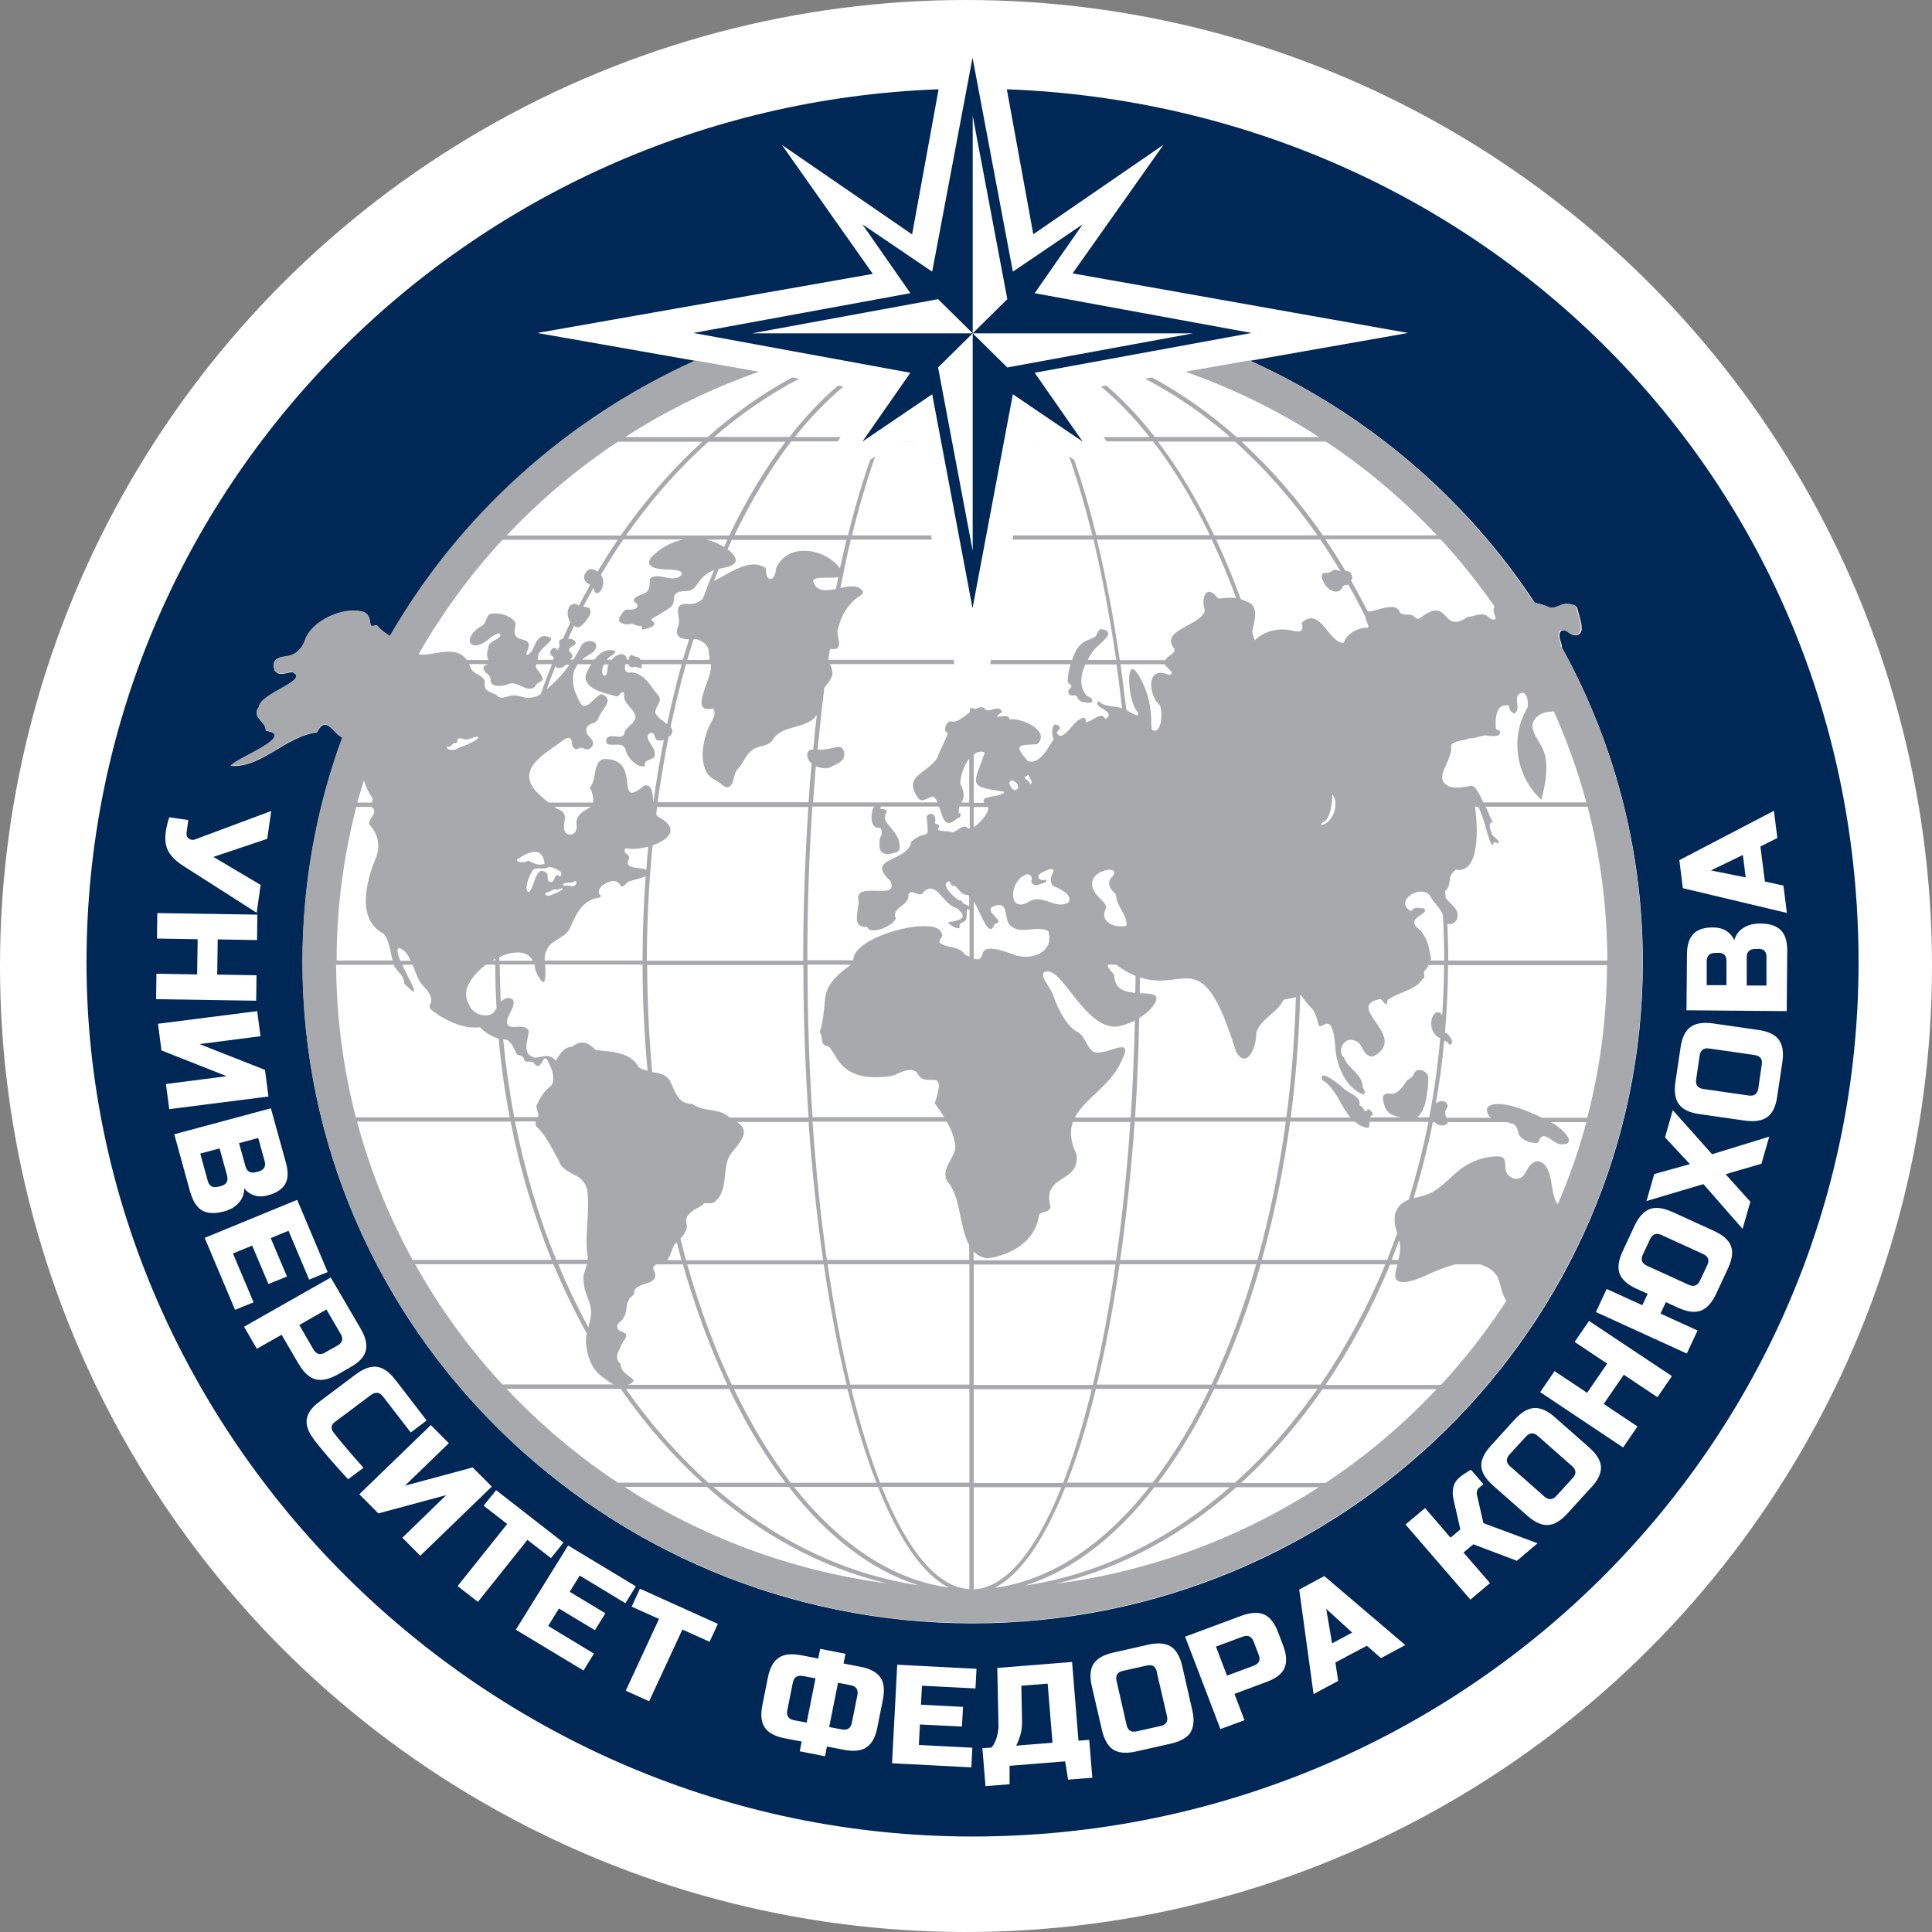 <?xml version="1.0" encoding="UTF-8"?>
<svg xmlns="http://www.w3.org/2000/svg" width="134" height="134" viewBox="0 0 134 134" fill="none">
  <rect x="0" y="0" width="134" height="134" fill="#808080" stroke="none"/>
  <circle cx="67" cy="67" r="67" fill="white"></circle>
  <path d="M15.137 82.307L15.33 82.26C15.714 82.153 15.846 81.916 15.75 81.537L15.233 79.654L13.889 80.009L14.405 81.892C14.513 82.271 14.753 82.402 15.137 82.307ZM17.743 81.3L17.935 81.253C18.319 81.146 18.451 80.909 18.355 80.53L17.911 78.931L16.578 79.286L17.023 80.885C17.131 81.264 17.371 81.395 17.755 81.3H17.743ZM120.873 59.304L118.664 60.37L121.077 60.856L120.885 59.304H120.873ZM69.83 6.179L71.667 16.248L80.697 10.041L74.393 18.96L97.663 23.094L82.666 25.735L86.712 25.025C94.793 28.673 101.649 34.524 106.452 41.809C106.488 41.809 106.524 41.821 106.56 41.833C106.8 41.892 107.041 41.963 107.269 42.046C107.377 42.081 107.497 42.153 107.605 42.164C107.989 42.2 108.265 41.916 108.638 41.892C108.854 41.88 109.358 41.939 109.406 42.212C109.502 42.662 109.694 43.112 109.706 43.574C109.706 44.071 109.238 44.214 108.842 43.894C108.59 43.692 108.241 43.586 108.169 43.977C108.121 44.261 108.277 44.51 108.325 44.782C108.325 44.818 108.325 44.865 108.325 44.901C111.916 51.404 113.945 58.842 113.945 66.743C113.945 92.032 93.088 112.594 67.465 112.594C41.842 112.594 20.985 92.02 20.985 66.743C20.985 61.282 21.958 56.035 23.747 51.167C23.651 51.107 23.567 51.036 23.459 50.977C22.906 50.456 22.522 49.769 21.982 50.799C19.82 51.06 18.139 53.275 16.014 53.121C16.338 52.612 20.637 51.036 18.439 50.681C18.476 50.018 17.407 49.792 17.971 49.035C18.043 48.087 21.585 47.187 20.265 46.618C19.868 46.654 19.364 46.914 19.064 46.535C18.8 45.765 19.28 45.599 19.88 45.528C20.505 45.457 20.961 44.983 21.165 44.403C21.609 43.065 23.879 42.022 25.272 42.472C25.632 42.65 25.668 43.029 25.704 43.361C25.812 43.55 26.148 43.242 26.244 43.491C26.472 43.74 26.761 43.941 27.049 44.131C31.875 35.768 39.308 29.052 48.229 25.025L37.267 23.094L60.537 18.996L54.233 10.053L63.262 16.259L65.1 6.191C32.26 7.411 6 34.051 6 66.754C6 99.458 33.508 127.377 67.453 127.377C101.397 127.377 128.906 100.24 128.906 66.754C128.906 33.269 102.658 7.423 69.818 6.191L69.83 6.179ZM123.034 56.224L123.274 58.12L122.098 58.712L122.41 61.14L123.695 61.424L123.935 63.319L116.718 61.602L116.478 59.659L123.034 56.236V56.224ZM11.499 57.669C11.547 57.35 11.631 57.018 11.739 56.686L13.06 56.876L12.94 57.752C12.916 57.942 12.964 58.084 13.108 58.167C13.168 58.214 13.24 58.238 13.312 58.25C13.384 58.25 13.457 58.25 13.517 58.226L18.812 56.248L18.535 58.179L14.801 59.434L18.079 61.377L17.803 63.308L12.76 60.086C12.28 59.79 11.932 59.458 11.715 59.114C11.487 58.724 11.415 58.25 11.499 57.669ZM10.851 67.536L13.673 67.584L13.709 65.144L10.887 65.096L10.911 63.331L17.851 63.438L17.827 65.203L15.101 65.155L15.065 67.596L17.791 67.643L17.767 69.408L10.827 69.301L10.851 67.536ZM11.499 75.188L15.726 74.643L11.199 72.855L10.959 71.007L17.839 70.13L18.067 71.871L13.841 72.416L18.379 74.205L18.62 76.053L11.739 76.929L11.511 75.188H11.499ZM13.204 82.722L12.088 78.671L18.788 76.87L19.832 80.649C20 81.264 19.988 81.762 19.784 82.117C19.58 82.473 19.184 82.745 18.608 82.899C18.223 83.006 17.887 83.006 17.611 82.899C17.323 82.804 17.107 82.639 16.939 82.425C16.939 82.97 16.686 83.409 16.194 83.74C16.014 83.859 15.798 83.953 15.534 84.024C14.909 84.19 14.405 84.167 14.033 83.965C13.661 83.752 13.384 83.337 13.216 82.722H13.204ZM14.213 85.849L20.613 83.219L22.726 88.229L21.441 88.751L20.012 85.363L18.776 85.872L19.904 88.537L18.62 89.058L17.491 86.393L16.158 86.938L17.587 90.326L16.302 90.847L14.189 85.837L14.213 85.849ZM20.721 94.614L19.532 92.576L17.815 93.548L16.927 92.02L22.942 88.608L25.019 92.162C25.368 92.754 25.476 93.263 25.368 93.69C25.26 94.116 24.899 94.495 24.287 94.839L23.434 95.325C22.834 95.668 22.318 95.775 21.886 95.668C21.453 95.55 21.069 95.206 20.721 94.602V94.614ZM21.777 99.837C21.381 99.328 21.225 98.866 21.273 98.44C21.333 98.025 21.621 97.611 22.138 97.231L24.659 95.336C25.212 94.922 25.704 94.744 26.148 94.803C26.592 94.862 27.013 95.171 27.433 95.715L29.594 98.523L28.489 99.352L26.568 96.864C26.328 96.556 26.052 96.521 25.74 96.746L23.206 98.641C23.086 98.736 23.014 98.842 23.002 98.961C22.99 99.079 23.014 99.198 23.098 99.304C23.182 99.411 23.278 99.529 23.374 99.66C23.483 99.79 23.578 99.92 23.699 100.051C23.807 100.193 23.927 100.323 24.047 100.465C24.167 100.607 24.311 100.785 24.503 100.998C24.695 101.211 24.923 101.484 25.212 101.804L24.143 102.597C23.146 101.519 22.354 100.595 21.765 99.837H21.777ZM27.913 106.648L30.951 103.699L26.244 104.966L24.923 103.64L29.882 98.842L31.131 100.098L28.081 103.047L32.788 101.78L34.109 103.107L29.15 107.904L27.901 106.648H27.913ZM31.744 110L35.178 105.701L33.544 104.433L34.409 103.355L39.08 106.992L38.215 108.07L36.582 106.802L33.148 111.102L31.744 110.012V110ZM41.986 111.896L41.265 113.068L38.768 111.564L38.023 112.772L41.193 114.691L40.473 115.864L35.778 113.033L39.404 107.193L44.099 110.024L43.378 111.197L40.209 109.278L39.512 110.403L42.01 111.907L41.986 111.896ZM49.226 113.874L47.329 113.021L45.023 117.996L43.402 117.261L45.708 112.286L43.811 111.434L44.387 110.19L49.79 112.63L49.214 113.874H49.226ZM61.233 117.901L60.849 119.82C60.717 120.495 60.465 120.945 60.093 121.194C59.72 121.443 59.204 121.49 58.52 121.36L57.355 121.135L57.223 121.81L55.47 121.466L55.602 120.791L54.437 120.566C53.753 120.436 53.296 120.187 53.044 119.82C52.792 119.453 52.744 118.943 52.876 118.268L53.26 116.349C53.392 115.674 53.645 115.224 54.017 114.975C54.389 114.727 54.905 114.679 55.59 114.809L56.755 115.034L56.886 114.359L58.64 114.703L58.508 115.378L59.672 115.603C60.357 115.733 60.813 115.982 61.065 116.349C61.317 116.716 61.365 117.226 61.233 117.901ZM67.657 117.107L63.947 116.918L63.875 118.233L66.793 118.387L66.72 119.749L63.803 119.607L63.731 121.028L67.441 121.218L67.369 122.58L61.87 122.295L62.23 115.461L67.729 115.745L67.657 117.107ZM74.081 123.421L73.877 122.165L70.022 122.473V123.752L68.353 123.883L68.137 121.253L68.774 121.206C68.954 120.981 69.074 120.72 69.146 120.448C69.218 120.175 69.254 119.926 69.254 119.701L69.17 115.686L74.357 115.271L74.801 120.732L75.546 120.673L75.762 123.302L74.081 123.433V123.421ZM82.582 120.151C82.342 120.519 81.885 120.779 81.213 120.933L78.8 121.478C78.127 121.632 77.599 121.585 77.227 121.36C76.855 121.123 76.59 120.673 76.434 120.009L75.726 116.953C75.57 116.29 75.618 115.769 75.846 115.402C76.086 115.034 76.542 114.774 77.215 114.62L79.628 114.075C80.301 113.921 80.829 113.968 81.201 114.193C81.573 114.43 81.838 114.88 81.994 115.544L82.69 118.6C82.846 119.263 82.798 119.784 82.57 120.151H82.582ZM89.09 115.698C88.91 116.101 88.49 116.42 87.841 116.657L85.62 117.486L86.316 119.311L84.647 119.926L82.198 113.518L86.088 112.073C86.737 111.836 87.265 111.801 87.673 111.978C88.081 112.156 88.405 112.571 88.646 113.21L88.994 114.122C89.234 114.762 89.27 115.283 89.09 115.686V115.698ZM95.79 115.011L94.805 114.146L92.62 115.307L92.812 116.586L91.107 117.498L90.111 110.249L91.852 109.313L97.471 114.099L95.766 115.011H95.79ZM105.192 108.247L102.19 107.11L101.505 107.679L103.342 109.799L101.986 110.948L97.483 105.736L98.84 104.599L100.605 106.648L101.289 106.08L100.821 104.031C100.749 103.734 100.737 103.438 100.797 103.178C100.845 102.905 101.001 102.657 101.277 102.431C101.397 102.325 101.649 102.159 102.022 101.934L102.886 102.941L102.586 103.19C102.514 103.249 102.466 103.332 102.442 103.426C102.418 103.521 102.418 103.616 102.442 103.699L102.886 105.641L106.644 107.039L105.216 108.247H105.192ZM110.379 103.142L108.722 104.966C108.253 105.476 107.809 105.748 107.365 105.772C106.921 105.795 106.44 105.582 105.924 105.12L103.559 103.036C103.042 102.574 102.766 102.135 102.742 101.697C102.718 101.259 102.934 100.785 103.402 100.276L105.059 98.452C105.528 97.942 105.972 97.682 106.416 97.658C106.861 97.634 107.341 97.847 107.857 98.309L110.223 100.394C110.739 100.856 111.015 101.294 111.039 101.733C111.063 102.171 110.847 102.645 110.379 103.154V103.142ZM114.965 96.912L112.624 95.348L111.231 97.374L113.573 98.937L112.576 100.394L106.825 96.556L107.821 95.099L110.078 96.604L111.471 94.578L109.214 93.074L110.211 91.617L115.962 95.443L114.965 96.9V96.912ZM119.852 87.969L119.024 89.746C118.736 90.362 118.375 90.752 117.967 90.906C117.547 91.06 117.031 90.989 116.394 90.705L115.542 90.314L115.17 91.108L117.739 92.28L116.995 93.879L110.691 91.001L111.435 89.402L113.909 90.527L114.281 89.734L113.513 89.39C112.888 89.106 112.492 88.751 112.336 88.348C112.18 87.933 112.252 87.424 112.54 86.796L113.368 85.019C113.657 84.403 114.017 84.013 114.425 83.859C114.845 83.705 115.362 83.776 115.998 84.06L118.88 85.375C119.504 85.659 119.9 86.014 120.056 86.417C120.213 86.832 120.14 87.341 119.852 87.969ZM122.158 80.72L119.684 81.442L121.401 83.349L120.861 85.233L118.147 82.129L114.197 83.302L114.737 81.43L117.211 80.743L115.482 78.884L116.022 77L118.748 80.056L122.71 78.836L122.17 80.72H122.158ZM123.623 73.648L123.262 76.065C123.166 76.74 122.938 77.214 122.578 77.474C122.218 77.735 121.701 77.818 121.017 77.723L117.883 77.273C117.199 77.178 116.718 76.953 116.454 76.598C116.19 76.242 116.106 75.733 116.202 75.058L116.562 72.641C116.658 71.966 116.887 71.493 117.247 71.232C117.607 70.971 118.123 70.888 118.808 70.983L121.942 71.433C122.626 71.528 123.106 71.753 123.37 72.108C123.635 72.464 123.719 72.973 123.623 73.648ZM116.971 70.083L117.007 66.174C117.007 65.534 117.163 65.073 117.463 64.764C117.763 64.457 118.207 64.326 118.808 64.326C119.204 64.326 119.528 64.421 119.768 64.587C120.008 64.753 120.189 64.966 120.285 65.215C120.429 64.694 120.789 64.338 121.365 64.149C121.569 64.089 121.809 64.054 122.086 64.054C122.734 64.054 123.202 64.208 123.515 64.516C123.815 64.824 123.959 65.286 123.959 65.925L123.923 70.13L116.983 70.071L116.971 70.083ZM121.689 73.174L118.556 72.724C118.159 72.665 117.943 72.831 117.883 73.222L117.643 74.868C117.583 75.259 117.751 75.472 118.147 75.532L121.281 75.982C121.677 76.041 121.894 75.875 121.954 75.484L122.194 73.838C122.254 73.447 122.086 73.234 121.689 73.174ZM22.546 93.808L23.41 93.323C23.759 93.133 23.831 92.861 23.627 92.517L22.642 90.823L20.757 91.901L21.741 93.595C21.946 93.939 22.21 94.01 22.558 93.808H22.546ZM106.668 99.6C106.368 99.34 106.092 99.352 105.828 99.648L104.699 100.88C104.435 101.176 104.447 101.448 104.747 101.709L107.113 103.794C107.413 104.054 107.689 104.042 107.953 103.746L109.082 102.514C109.346 102.218 109.334 101.946 109.034 101.685L106.668 99.6ZM119.18 66.091H118.976C118.58 66.091 118.375 66.281 118.375 66.672V68.33H119.744V66.672C119.756 66.281 119.564 66.079 119.168 66.079L119.18 66.091ZM121.954 65.819H121.749C121.353 65.819 121.149 66.008 121.149 66.399V68.354H122.518V66.399C122.542 66.008 122.338 65.807 121.942 65.807L121.954 65.819ZM93.785 113.234L91.984 111.588L92.392 113.98L93.785 113.234ZM118.123 86.974L115.242 85.659C114.881 85.493 114.617 85.588 114.449 85.943L113.945 87.009C113.777 87.365 113.873 87.625 114.233 87.791L117.115 89.106C117.475 89.272 117.739 89.177 117.907 88.822L118.411 87.756C118.58 87.4 118.484 87.14 118.123 86.974ZM59 116.882L58.123 116.716L57.511 119.784L58.387 119.95C58.772 120.021 59.012 119.867 59.084 119.488L59.468 117.569C59.54 117.19 59.384 116.953 59 116.882ZM54.989 116.705L54.605 118.623C54.533 119.003 54.689 119.239 55.074 119.311L55.95 119.476L56.562 116.408L55.686 116.243C55.302 116.172 55.061 116.326 54.989 116.705ZM70.839 116.93L70.887 119.382C70.899 119.784 70.839 120.187 70.683 120.602C70.623 120.779 70.551 120.933 70.479 121.075L73 120.874L72.664 116.776L70.839 116.918V116.93ZM86.953 113.862C86.808 113.495 86.556 113.376 86.184 113.518L84.335 114.205L85.103 116.219L86.953 115.532C87.325 115.39 87.445 115.141 87.301 114.774L86.953 113.862ZM80.24 115.958C80.156 115.579 79.916 115.425 79.532 115.52L77.887 115.887C77.503 115.97 77.347 116.207 77.443 116.586L78.139 119.642C78.223 120.021 78.463 120.175 78.848 120.08L80.493 119.713C80.877 119.63 81.033 119.393 80.937 119.014L80.228 115.958H80.24ZM64.655 18.842L59.816 15.561L63.142 20.334L56.238 21.602L48.097 23.094L56.238 24.587L63.142 25.854L59.816 30.627L64.655 27.346L65.94 34.157L67.453 42.188L68.966 34.157L70.251 27.346L75.09 30.627L71.763 25.854L78.668 24.587L86.808 23.094L78.668 21.602L71.763 20.334L75.09 15.561L70.251 18.842L68.966 12.031L67.453 4L65.94 12.031L64.655 18.842ZM67.465 8.027L69.866 20.749L67.465 23.118H82.762L69.866 25.487L67.465 23.118V38.208L65.063 25.487L67.465 23.118H52.168L65.063 20.749L67.465 23.118V8.027Z" fill="#002856"></path>
  <path d="M63.368 30.614V30.602L62.18 30.614H63.368Z" fill="#A7A9AC"></path>
  <path d="M71.438 30.602L72.626 30.614C71.978 30.614 71.438 30.602 71.438 30.602Z" fill="#A7A9AC"></path>
  <path d="M108.263 44.876C108.263 44.876 108.263 44.793 108.263 44.757C108.215 44.485 108.059 44.236 108.107 43.952C108.179 43.561 108.54 43.668 108.78 43.869C109.176 44.189 109.656 44.047 109.644 43.549C109.644 43.087 109.44 42.637 109.344 42.187C109.284 41.915 108.78 41.855 108.576 41.867C108.215 41.891 107.927 42.175 107.543 42.14C107.435 42.14 107.315 42.057 107.207 42.021C106.979 41.938 106.738 41.867 106.498 41.808C106.462 41.808 106.426 41.796 106.39 41.784C101.587 34.5 94.731 28.648 86.65 25L82.22 25.782C85.51 26.943 88.62 28.459 91.489 30.318H85.774C83.949 28.696 81.98 27.31 79.914 26.184L79.422 26.267C81.499 27.357 83.469 28.707 85.318 30.306H80.094C79.038 28.944 77.909 27.748 76.732 26.741L76.36 26.812C77.537 27.795 78.678 28.968 79.734 30.318H76.552L76.756 30.614H79.974C81.415 32.486 82.736 34.677 83.913 37.117H76.036C75.568 35.21 75.051 33.457 74.499 31.894L74.151 31.657C74.727 33.291 75.268 35.116 75.76 37.129H70.273L70.225 37.425H75.844C76.444 39.948 76.973 42.756 77.417 45.776H75.448C75.496 45.669 75.556 45.563 75.616 45.456C75.856 44.994 76.276 44.722 76.624 44.343C76.72 44.236 76.9 44.07 76.865 43.904C76.829 43.703 76.528 43.656 76.36 43.632C76.072 43.715 76.144 44.07 75.916 44.189C75.58 44.367 75.219 44.438 74.943 44.71C74.679 44.971 74.523 45.302 74.403 45.634C74.391 45.681 74.379 45.729 74.355 45.776H68.724L68.676 46.072H74.259C74.175 46.321 74.115 46.581 74.079 46.842C74.079 46.949 74.055 47.043 74.055 47.15C74.055 47.233 74.055 47.316 74.103 47.375C74.151 47.434 74.223 47.458 74.271 47.505C74.451 47.683 73.971 47.825 74.115 48.062C74.211 48.394 74.547 48.109 74.703 48.311C74.787 48.654 75.135 48.737 75.46 48.737C75.868 48.808 75.844 48.429 75.496 48.323C75.292 48.264 75.124 47.884 75.063 47.707C74.991 47.458 74.979 47.197 75.015 46.937C75.051 46.629 75.159 46.356 75.28 46.084H77.441C77.585 47.079 77.705 48.098 77.825 49.14C77.309 48.903 76.66 49.105 76.204 48.631C75.64 49.057 77.549 49.306 76.66 49.874C76.432 49.27 75.76 50.052 75.304 50.099C75.304 49.981 75.304 49.862 75.219 49.768C74.499 49.839 73.983 51.154 73.478 51.023C73.058 50.751 73.538 50.692 73.526 50.443C72.962 49.815 72.866 50.881 73.082 51.26C72.722 51.829 72.11 53.072 71.293 52.788C70.237 51.592 70.693 51.687 71.942 51.616C72.914 50.692 70.813 49.744 69.996 49.898C70.105 49.33 68.448 50.088 69.504 49.389C69.312 48.761 68.472 49.602 68.255 49.093C68.039 49.01 67.811 49.081 67.571 49.211V49.116C67.475 49.128 67.367 49.128 67.271 49.116V49.401C66.802 49.744 66.346 50.182 65.914 50.017C65.602 50.099 65.374 50.703 65.734 50.846C65.602 51.379 65.194 51.959 65.025 52.539C64.305 53.7 62.552 53.771 63.705 55.394C64.029 55.714 64.401 55.228 64.749 55.252C64.869 55.347 64.953 55.489 65.025 55.655H56.392C56.452 54.814 56.512 53.985 56.584 53.155C56.825 53.227 57.077 53.309 57.329 53.286C57.425 53.286 57.521 53.25 57.605 53.203C57.905 53.037 58.265 52.942 58.469 52.646C58.674 52.362 58.529 51.722 58.097 51.805C57.929 51.841 57.749 51.876 57.581 51.912C57.305 51.971 57.029 52.018 56.752 51.995C56.74 51.995 56.716 51.995 56.704 51.995C56.849 50.526 57.005 49.093 57.173 47.707C57.341 47.493 57.521 47.304 57.617 47.067C57.845 46.747 57.713 46.392 57.569 46.06H66.19L66.142 45.764H57.461C57.461 45.764 57.461 45.74 57.449 45.729C57.485 45.515 57.521 45.302 57.545 45.089C57.569 45.065 57.581 45.03 57.617 45.006C58.734 45.184 57.821 43.952 58.169 43.466C58.361 42.673 58.794 41.974 59.442 41.465C59.622 41.299 60.042 41.192 59.754 40.896C59.43 40.564 58.866 40.659 58.289 40.778C58.517 39.617 58.758 38.491 59.01 37.425H64.629L64.581 37.129H59.094C59.586 35.116 60.127 33.291 60.703 31.657L60.355 31.894C59.802 33.469 59.286 35.21 58.818 37.117H50.941C52.118 34.677 53.438 32.486 54.879 30.614H58.097L58.301 30.318H55.12C56.188 28.968 57.317 27.807 58.493 26.812L58.121 26.741C56.945 27.748 55.816 28.944 54.759 30.306H49.536C51.373 28.707 53.354 27.357 55.432 26.267L54.939 26.184C52.874 27.298 50.917 28.684 49.08 30.318H43.364C46.234 28.459 49.344 26.943 52.634 25.782L48.215 25C39.294 29.027 31.861 35.731 27.035 44.106C26.746 43.916 26.47 43.715 26.23 43.466C26.134 43.218 25.81 43.526 25.69 43.336C25.654 43.004 25.606 42.625 25.258 42.448C23.865 41.986 21.595 43.04 21.151 44.378C20.959 44.971 20.491 45.432 19.866 45.504C19.266 45.575 18.774 45.74 19.05 46.51C19.35 46.889 19.854 46.629 20.25 46.593C21.559 47.162 18.029 48.062 17.957 49.01C17.393 49.768 18.45 49.993 18.425 50.656C20.623 51.011 16.324 52.587 16 53.096C18.125 53.25 19.806 51.047 21.968 50.775C22.508 49.744 22.892 50.431 23.445 50.952C23.552 51 23.637 51.071 23.733 51.142C21.944 56.01 20.971 61.245 20.971 66.718C20.971 92.007 41.828 112.57 67.451 112.57C93.074 112.57 113.931 91.995 113.931 66.718C113.931 58.817 111.89 51.367 108.311 44.876H108.263ZM56.392 51.983C56.308 51.983 56.212 51.995 56.14 52.042C56.008 52.137 55.96 52.314 55.996 52.468C56.032 52.682 56.152 52.836 56.296 52.966C56.212 53.842 56.14 54.743 56.08 55.643H45.61C45.826 54.103 46.078 52.599 46.366 51.118C46.378 51.106 46.402 51.094 46.414 51.083C46.714 50.834 46.678 50.621 46.51 50.431C46.822 48.927 47.183 47.47 47.579 46.06H49.296C49.488 47.043 47.639 49.531 49.476 49.14C49.728 49.602 49.344 50.005 49.164 50.419C48.948 50.905 48.816 51.426 48.756 51.947C48.732 52.208 48.72 52.468 48.756 52.729C48.78 52.93 48.828 53.144 48.9 53.333C48.972 53.523 49.068 53.712 49.224 53.842C49.452 54.044 49.74 54.162 49.98 54.352C50.124 54.458 50.305 54.648 50.497 54.6C50.965 54.458 50.845 53.653 51.133 53.38C51.613 52.919 51.745 52.137 52.442 51.876C52.79 51.722 53.342 51.71 53.571 51.343C54.231 50.206 55.936 50.633 56.656 49.578C56.56 50.372 56.476 51.177 56.404 51.983H56.392ZM57.437 72.557C57.545 72.569 57.869 73.15 57.941 73.256C58.794 74.784 60.391 74.855 61.94 74.607C62.432 74.393 63.32 73.872 63.681 74.524C64.269 75.542 65.734 73.849 64.833 76.525C65.073 76.857 65.29 77.165 65.494 77.485H56.356C56.128 74.097 56.008 70.556 56.008 66.907H59.022C56.5 68.731 57.581 69.205 56.849 71.598C57.137 71.918 56.825 72.498 57.437 72.569V72.557ZM37.337 77.414C37.337 77.414 37.289 77.461 37.265 77.485H35.668C35.332 75.72 35.079 73.92 34.899 72.084C34.995 72.096 35.091 72.119 35.188 72.131C35.656 72.451 35.704 73.019 35.896 73.162C36.088 73.197 36.304 73.245 36.352 73.469C36.436 73.813 36.856 73.493 37.025 73.73C37.685 74.547 37.613 72.51 38.141 73.908C38.369 74.299 38.55 75.128 38.093 75.412C37.733 75.72 37.445 76.135 37.277 76.561C37.061 76.845 37.433 77.165 37.325 77.426L37.337 77.414ZM37.145 77.781C37.145 77.876 37.169 77.971 37.157 78.077C37.841 78.693 38.297 79.676 38.778 80.553C38.946 81.086 39.522 81.299 40.026 81.583C40.399 81.796 40.675 82.175 40.735 82.602C40.939 84.118 40.507 85.705 40.771 87.198C40.771 87.257 40.747 87.316 40.747 87.376H38.574C37.349 84.379 36.388 81.157 35.716 77.781H37.133H37.145ZM40.711 87.672C40.663 87.861 40.603 88.051 40.543 88.216C40.423 88.513 40.471 88.903 40.519 89.211C40.603 89.768 40.939 90.278 40.987 90.846C41.023 91.261 40.915 91.663 40.807 92.066C40.05 90.656 39.342 89.2 38.718 87.672H40.723H40.711ZM39.678 72.605C39.054 72.64 38.862 73.114 38.538 73.564C38.093 73.031 37.625 73.316 37.109 73.363C36.124 73.114 36.64 72.167 36.676 71.503C36.352 70.899 35.512 71.491 35.188 71.053C35.031 70.461 35.836 69.857 35.572 69.324C35.212 69.111 34.947 69.253 34.731 69.501C34.695 68.637 34.671 67.772 34.659 66.896H37.073C37.097 67.014 37.121 67.132 37.121 67.275C37.853 68.874 37.877 67.867 37.805 66.896H42.104H44.565C44.565 69.407 44.697 71.87 44.913 74.263C44.697 74.216 44.493 74.156 44.313 74.038C43.677 72.889 42.332 72.972 41.299 72.818C40.843 72.332 40.315 72.084 39.69 72.593L39.678 72.605ZM33.711 66.907H34.347C34.347 67.914 34.383 68.909 34.443 69.904C34.371 70.023 34.299 70.141 34.239 70.236C33.723 70.674 32.726 70.319 32.522 69.644C31.958 68.767 32.69 67.665 33.711 66.907ZM31.814 51.864C31.621 52.089 30.901 52.078 30.985 51.758C31.273 51.947 31.333 51.509 31.585 51.533C31.826 51.533 31.621 51.308 31.814 51.225C31.886 51.189 31.97 51.201 32.042 51.225C32.114 51.248 32.186 51.272 32.27 51.284C32.558 51.319 32.822 51.106 33.098 51.094C33.122 51.094 33.134 51.094 33.158 51.106C33.278 51.225 32.666 51.521 32.594 51.556C32.342 51.675 32.09 51.758 31.826 51.852L31.814 51.864ZM34.167 66.611C34.227 66.576 34.287 66.54 34.347 66.505C34.347 66.54 34.347 66.576 34.347 66.611H34.167ZM34.407 48.181C33.975 47.991 33.495 47.908 33.639 47.292C33.542 46.783 32.75 46.783 32.63 46.262C32.606 46.179 32.57 46.131 32.534 46.06H33.843C33.723 46.131 33.542 46.155 33.531 46.333C33.531 46.676 34.023 46.759 34.023 47.091C33.963 47.707 34.839 47.624 35.224 47.458C35.908 47.162 36.496 48.074 37.073 47.659C37.397 47.032 38.045 47.493 37.289 46.451C37.145 46.321 37.157 46.191 37.205 46.072H38.285C38.009 46.747 37.757 47.434 37.505 48.133C37.481 48.145 37.469 48.157 37.457 48.169C37.097 48.406 36.628 48.453 36.208 48.334C35.932 48.252 35.644 48.192 35.356 48.264C35.043 48.358 34.659 48.524 34.419 48.192L34.407 48.181ZM40.771 42.151C40.675 42.092 40.555 42.092 40.447 42.08C40.675 41.642 40.915 41.204 41.155 40.778C41.179 40.813 41.203 40.849 41.215 40.896C41.215 40.943 41.215 40.991 41.239 41.026C41.275 41.121 41.395 41.157 41.491 41.121C41.587 41.085 41.647 41.002 41.695 40.92C41.84 40.683 41.876 40.387 41.803 40.114C41.779 40.031 41.731 39.948 41.683 39.865C42.176 39.024 42.692 38.195 43.232 37.413H47.387C46.63 37.579 45.91 37.947 45.358 38.468C45.178 38.633 44.985 38.835 45.021 39.072C45.033 39.155 45.142 39.249 45.202 39.297C45.442 39.451 45.91 39.486 46.186 39.498C46.354 39.498 46.522 39.498 46.69 39.522C46.822 39.534 46.955 39.557 47.075 39.593C47.159 39.617 47.255 39.664 47.279 39.747C47.303 39.83 47.243 39.913 47.171 39.96C46.979 40.114 46.702 40.138 46.45 40.102C46.198 40.067 45.958 39.996 45.706 39.972C45.538 39.96 45.322 39.972 45.178 40.055C45.033 40.138 45.057 40.197 45.069 40.351C45.069 40.623 45.021 40.979 44.757 41.121C44.637 41.192 44.493 41.228 44.361 41.287C44.241 41.334 43.965 41.465 43.953 41.618C43.941 41.796 44.193 41.808 44.217 41.962C44.253 42.128 44.097 42.222 43.953 42.258C43.869 42.282 43.773 42.294 43.689 42.282C43.569 42.282 43.449 42.258 43.352 42.317C43.292 42.353 43.256 42.4 43.208 42.459C43.136 42.554 43.076 42.649 43.016 42.744C42.968 42.827 42.92 42.921 42.932 43.016C42.944 43.182 43.172 43.241 43.304 43.277C43.496 43.336 43.593 43.277 43.761 43.277C43.989 43.253 44.169 43.454 44.421 43.407C44.577 43.407 44.457 43.668 44.613 43.656C44.937 43.597 45.742 43.395 45.202 43.028C45.081 42.945 45.514 42.732 45.55 42.72C45.79 42.59 46.03 42.424 46.258 42.282C46.426 42.175 46.618 42.057 46.69 41.867C46.775 41.654 46.702 41.393 46.834 41.216C46.919 41.097 47.075 41.05 47.219 41.026C47.507 40.967 47.843 41.038 48.071 40.849C48.347 40.623 48.48 40.292 48.732 40.043C48.96 39.818 49.224 39.652 49.524 39.534C49.26 40.173 49.008 40.825 48.756 41.5C48.492 41.784 48.143 41.95 47.555 41.879C46.546 41.926 47.339 42.921 47.003 43.514C46.775 44.177 47.279 44.343 47.795 44.343C47.651 44.817 47.495 45.279 47.363 45.764H44.433C44.385 45.669 44.313 45.598 44.205 45.575C44.073 45.551 43.941 45.504 43.821 45.432C43.785 45.409 43.725 45.432 43.701 45.48C43.677 45.527 43.641 45.575 43.617 45.622C43.617 45.669 43.593 45.717 43.617 45.752H43.461C43.461 45.752 43.472 45.693 43.472 45.669C43.28 45.136 42.752 45.397 42.428 45.752H42.092C42.092 45.752 42.164 45.658 42.2 45.622C42.26 45.563 42.908 45.219 42.572 45.125C42.008 44.971 41.563 45.314 41.227 45.752H40.375C40.591 45.563 40.855 45.397 41.107 45.255C41.803 44.592 40.903 44.177 40.363 44.698C40.182 45.065 39.978 45.409 39.75 45.752H39.558C39.558 45.752 39.594 45.681 39.63 45.658C39.702 45.575 39.726 45.504 39.678 45.409C39.642 45.35 39.606 45.29 39.558 45.231C39.534 45.208 39.498 45.184 39.486 45.148C39.45 45.077 39.486 44.982 39.546 44.923C39.606 44.864 39.678 44.828 39.75 44.793C39.798 44.769 39.87 44.722 39.906 44.663C39.918 44.639 39.93 44.627 39.93 44.603C39.93 44.52 39.846 44.426 39.786 44.39C39.714 44.343 39.618 44.319 39.534 44.307C39.486 44.307 39.45 44.307 39.402 44.307C39.546 43.999 39.678 43.691 39.822 43.395C39.87 43.431 39.894 43.478 39.954 43.49C39.966 43.49 39.978 43.49 39.99 43.49C40.303 43.573 40.627 43.087 40.783 42.862C40.867 42.756 40.939 42.637 40.951 42.495C40.975 42.365 40.927 42.211 40.819 42.14L40.771 42.151ZM48.96 37.425H50.449C50.377 37.591 50.305 37.769 50.221 37.935C49.836 37.698 49.416 37.52 48.96 37.425ZM49.164 45.776H47.663C47.807 45.29 47.951 44.817 48.107 44.343C48.179 44.343 48.239 44.331 48.299 44.319C48.96 44.58 49.188 44.805 49.164 45.444C49.284 45.551 49.188 45.681 49.164 45.776ZM37.001 60.31C37.349 60.108 37.709 60.357 38.069 60.132C38.357 60.132 39.258 60.487 38.826 60.795C38.381 60.428 38.574 61.234 38.177 61.175C37.865 61.103 38.069 60.748 37.925 60.57C37.157 59.86 37.085 61.553 36.676 61.885C36.256 61.755 36.773 60.535 37.001 60.31ZM36.136 59.433C36.88 58.983 37.649 58.794 37.769 59.907C37.349 60.085 36.989 59.848 36.64 59.694C36.292 59.919 35.404 59.777 36.136 59.445V59.433ZM39.282 57.81C38.802 57.36 39.618 56.448 38.766 56.152C38.658 56.117 38.55 56.046 38.441 55.963H40.963C40.519 56.259 39.954 56.472 39.978 57.123C40.099 57.609 39.786 58.083 39.27 57.799L39.282 57.81ZM39.93 61.34C39.846 61.447 39.75 61.518 39.606 61.459C39.438 61.388 39.258 61.447 39.09 61.423C39.078 61.423 39.054 61.4 39.042 61.376C39.042 61.352 39.054 61.328 39.066 61.317C39.066 61.317 39.09 61.305 39.102 61.293C39.162 61.269 39.21 61.234 39.27 61.234C39.39 61.222 39.522 61.21 39.642 61.21C39.726 61.21 39.786 61.186 39.846 61.127C39.858 61.115 39.894 61.115 39.918 61.103C39.918 61.103 39.942 61.115 39.942 61.127C39.99 61.198 39.978 61.269 39.942 61.328L39.93 61.34ZM39.018 61.66C39.018 61.66 39.006 61.708 38.994 61.719C38.862 61.79 38.73 61.861 38.598 61.921C38.489 61.968 38.393 62.004 38.297 62.051C38.201 62.11 38.093 62.134 37.961 62.134C37.925 62.11 37.889 62.087 37.841 62.063C37.805 62.039 37.817 61.956 37.853 61.932L37.877 61.909C38.057 61.897 38.201 61.802 38.357 61.719C38.417 61.684 38.477 61.672 38.538 61.696C38.61 61.719 38.682 61.708 38.754 61.672C38.814 61.648 38.874 61.625 38.934 61.613C38.97 61.613 39.03 61.625 39.03 61.648L39.018 61.66ZM38.345 65.379C38.526 65.237 38.73 65.107 38.934 64.989C39.222 64.823 39.45 64.574 39.582 64.266C39.942 63.401 40.447 62.383 41.539 62.264C41.623 62.229 41.767 62.134 41.611 62.063C41.371 61.861 41.683 61.423 41.911 61.328C42.332 61.056 42.836 60.961 43.064 61.471C43.352 61.542 43.484 61.068 43.749 61.103C43.977 61.009 44.529 60.938 44.781 60.748C44.649 62.667 44.565 64.621 44.565 66.623H37.781C37.745 66.138 37.949 65.664 38.333 65.368L38.345 65.379ZM43.569 59.67C43.905 59.256 43.064 59.232 43.388 58.829C43.773 58.924 44.385 58.877 44.961 58.723C44.913 59.256 44.865 59.789 44.829 60.322C44.457 60.12 43.328 60.322 43.569 59.67ZM44.637 54.529C42.536 56.223 44.601 52.611 41.911 52.646C41.071 52.764 41.431 54.115 40.903 54.624C41.083 54.932 41.179 55.311 41.143 55.667H38.057C38.057 55.667 38.033 55.655 38.033 55.643C37.829 55.489 37.637 55.335 37.445 55.157C37.181 54.908 36.929 54.624 36.797 54.292C36.58 53.76 36.773 53.262 37.145 52.847C37.433 52.528 37.781 52.255 38.129 52.007C38.333 51.864 38.538 51.722 38.742 51.58C38.934 51.45 39.198 51.189 39.438 51.177C39.51 51.177 39.582 51.236 39.618 51.296C39.654 51.367 39.654 51.438 39.666 51.521C39.666 51.616 39.69 51.71 39.738 51.793C39.786 51.876 39.87 51.947 39.966 51.959C40.087 51.971 40.147 51.888 40.242 51.864C40.399 51.841 40.519 51.947 40.663 51.971C40.939 52.018 41.215 51.699 41.119 51.438C41.023 51.166 40.675 51.011 40.663 50.703C40.639 50.372 40.843 50.253 41.107 50.17C41.359 50.099 41.443 49.957 41.539 49.732C41.743 49.199 42.68 48.477 41.707 48.145C41.191 48.323 40.591 49.519 40.194 48.654C39.93 48.062 39.762 47.861 39.75 47.174C39.702 46.736 39.846 46.368 40.074 46.072H40.999C40.843 46.321 40.723 46.581 40.627 46.795C40.459 47.813 41.948 48.062 42.692 48.287C42.944 48.358 42.992 48.038 43.184 48.003C43.352 48.003 43.268 48.24 43.292 48.346C43.328 48.939 44.205 49.282 44.061 49.862C43.941 50.194 43.484 50.407 43.34 50.727C43.304 50.822 43.34 51.118 42.908 51.094C42.476 51.071 41.96 50.929 42.056 51.521C42.404 51.9 43.244 51.296 43.412 52.078C43.544 52.575 44.193 53.274 44.733 53.144C44.577 52.563 45.55 52.788 45.406 52.255C45.478 51.793 44.505 51.142 45.117 50.834C45.442 50.763 45.394 51.213 45.55 51.331C45.718 51.379 45.886 51.367 46.042 51.319C45.766 52.729 45.514 54.174 45.322 55.643C45.262 55.003 45.237 54.34 44.649 54.494L44.637 54.529ZM41.888 46.084H42.212C42.212 46.084 42.176 46.155 42.164 46.179C42.116 46.345 42.164 47.032 41.828 46.818C41.719 46.581 41.767 46.321 41.888 46.072V46.084ZM45.514 49.578C45.249 49.105 46.03 48.725 45.67 48.24C45.13 47.648 44.709 46.676 43.785 46.641C43.304 46.7 43.304 46.392 43.376 46.072H43.593C43.593 46.191 43.725 46.285 43.833 46.285C43.905 46.285 43.977 46.262 44.049 46.25C44.109 46.25 44.157 46.25 44.205 46.309C44.289 46.309 44.373 46.321 44.457 46.333C44.493 46.333 44.529 46.285 44.529 46.262C44.529 46.202 44.505 46.143 44.505 46.072H47.279C46.907 47.411 46.57 48.797 46.27 50.218C45.994 50.005 45.646 49.791 45.526 49.566L45.514 49.578ZM39.51 46.084C39.066 46.724 38.538 47.292 37.925 47.79C38.129 47.245 38.321 46.7 38.538 46.167C38.562 46.356 38.718 46.356 38.886 46.321C39.042 46.285 39.162 46.191 39.282 46.096H39.498L39.51 46.084ZM34.647 66.374C35.62 65.936 36.604 65.901 36.953 66.635H34.635C34.635 66.552 34.635 66.469 34.635 66.374H34.647ZM43.208 92.398C42.992 92.315 42.74 92.196 42.824 91.912C42.86 91.782 42.956 91.723 43.052 91.64C43.184 91.521 43.292 91.355 43.352 91.189C43.484 90.822 43.437 90.396 43.653 90.076C43.737 89.946 43.929 89.863 43.977 89.721C44.013 89.626 43.977 89.543 44.037 89.448C44.121 89.306 44.265 89.235 44.409 89.164C44.709 89.034 45.117 88.986 45.346 88.738C45.526 88.536 45.442 88.264 45.322 88.051C45.274 87.873 45.382 87.754 45.526 87.695H47.363C48.227 90.716 49.26 93.511 50.449 96.046H43.569C43.737 95.987 43.881 95.892 43.965 95.738C43.641 95.394 43.064 95.193 43.04 94.613C42.608 94.163 42.848 93.819 43.064 93.393C43.064 93.085 43.785 92.611 43.22 92.398H43.208ZM46.27 87.399C46.51 87.115 46.594 86.641 46.775 86.333C46.822 86.274 46.883 86.215 46.943 86.155C47.051 86.57 47.147 86.985 47.267 87.399H46.27ZM50.581 96.342C51.745 98.782 53.054 100.962 54.483 102.845H49.14C47.051 100.973 45.13 98.782 43.412 96.342H50.581ZM50.905 96.342H58.782C59.382 98.782 60.054 100.962 60.787 102.845H54.843C53.402 100.973 52.082 98.782 50.905 96.342ZM50.761 96.046C49.56 93.523 48.528 90.716 47.663 87.695H57.137C57.581 90.716 58.109 93.511 58.722 96.046H50.761ZM47.579 87.399C47.447 86.913 47.315 86.404 47.195 85.907C47.471 85.599 47.711 85.255 47.615 84.864C47.483 84.497 47.735 84.237 47.999 84.023C48.263 83.787 48.624 83.727 48.828 83.455C49.092 83.419 49.44 83.538 49.632 83.301C50.605 82.436 49.992 80.813 50.773 79.925C51.577 78.966 51.962 78.385 51.121 77.817H56.08C56.32 81.192 56.656 84.402 57.089 87.411H47.567L47.579 87.399ZM56.068 77.509H50.605C50.605 77.509 50.593 77.509 50.581 77.497C49.908 76.822 48.78 77.153 48.011 76.561C46.943 76.561 46.846 75.661 46.438 74.915C46.138 74.488 45.682 74.429 45.237 74.358C45.021 71.942 44.889 69.466 44.889 66.931H55.72C55.72 70.579 55.852 74.121 56.08 77.509H56.068ZM55.708 66.635H44.865C44.865 63.899 45.009 61.222 45.262 58.628C46.342 58.261 47.147 57.538 45.79 56.721C45.658 56.685 45.586 56.59 45.514 56.484C45.538 56.318 45.55 56.14 45.574 55.974H56.068C55.84 59.386 55.708 62.963 55.708 66.635ZM57.977 40.849C57.269 40.991 56.584 41.062 56.392 40.268C56.584 39.925 57.665 40.161 58.145 40.019C58.085 40.292 58.037 40.576 57.977 40.849ZM58.71 37.437C58.553 38.077 58.409 38.74 58.253 39.427C58.241 39.403 58.229 39.38 58.217 39.356C57.173 38.029 54.627 37.591 53.823 39.427C53.763 40.41 53.078 40.41 53.114 39.404C52.01 38.645 50.593 39.782 49.524 40.292C49.632 40.008 49.74 39.723 49.86 39.451C50.377 39.344 51.301 39.226 50.953 38.61C50.845 38.42 50.653 38.231 50.497 38.124C50.497 38.124 50.473 38.112 50.461 38.1C50.557 37.887 50.653 37.662 50.749 37.449H58.71V37.437ZM49.14 30.638H54.483C53.054 32.522 51.745 34.701 50.581 37.141H43.412C45.13 34.701 47.039 32.51 49.14 30.638ZM42.848 30.638H48.708C46.642 32.522 44.745 34.701 43.052 37.141H35.139C37.445 34.701 40.026 32.51 42.848 30.638ZM34.851 37.437H42.848C42.356 38.148 41.9 38.894 41.443 39.652C41.167 39.415 40.795 39.368 40.579 39.794C40.495 39.948 40.483 40.126 40.579 40.28C40.615 40.339 40.663 40.387 40.723 40.434C40.783 40.481 40.855 40.529 40.927 40.576C40.663 41.05 40.399 41.524 40.147 42.009C40.111 41.986 40.087 41.962 40.05 41.938C39.894 41.843 39.654 41.879 39.534 42.021C39.33 42.27 39.342 42.637 39.438 42.921C39.462 43.004 39.51 43.099 39.558 43.182C39.378 43.561 39.21 43.94 39.03 44.319C38.958 44.319 38.886 44.343 38.838 44.39C38.79 44.449 38.766 44.52 38.778 44.603C38.778 44.663 38.802 44.722 38.826 44.769C38.778 44.888 38.73 44.994 38.67 45.113C38.634 45.065 38.598 44.994 38.562 44.971C38.381 44.828 38.165 45.101 38.165 45.267C38.165 45.456 38.357 45.492 38.417 45.646C38.405 45.681 38.381 45.729 38.369 45.764H37.289C37.289 45.764 37.325 45.658 37.325 45.61C37.241 44.982 38.61 44.414 38.117 44.201C37.097 43.762 37.145 45.172 36.628 45.397C36.364 45.515 36.628 45.042 36.664 44.888C36.844 44.212 35.86 44.497 35.728 44.011C35.572 43.715 35.884 43.348 35.692 43.099C35.38 42.708 34.671 42.483 34.131 42.554C33.711 42.566 33.783 43.158 33.471 43.371C31.861 44.295 32.666 45.504 34.071 44.177C34.251 44.094 34.611 43.81 34.695 43.999C34.827 44.284 34.047 44.414 33.915 44.734C33.807 45.101 33.711 45.444 33.867 45.776H32.378C31.729 44.84 30.505 45.302 29.448 45.409C29.304 45.421 29.172 45.385 29.028 45.373C30.673 42.519 32.618 39.854 34.851 37.437ZM27.635 65.747C28.031 65.818 28.283 66.185 28.488 66.635H27.767C27.599 66.22 27.503 65.865 27.635 65.747ZM25.233 54.115C25.378 54.553 25.558 54.98 25.822 55.335C25.87 55.453 25.822 55.56 25.798 55.667H24.777C24.921 55.145 25.09 54.636 25.245 54.115H25.233ZM24.693 55.963H25.762C25.762 55.963 25.834 56.069 25.93 56.117C26.074 56.543 25.582 56.745 25.594 57.159C26.194 57.81 26.398 58.569 26.098 59.433C25.426 61.02 24.669 63.769 26.602 64.752C27.023 65.237 27.047 65.984 27.239 66.623H23.348C23.348 62.939 23.829 59.374 24.717 55.963H24.693ZM23.324 66.919H27.311V66.943C27.563 67.44 28.043 67.642 28.031 68.21C29.388 69.596 28.451 68.116 27.899 66.919H28.62C28.8 67.381 28.968 67.867 29.196 68.198C29.244 68.27 29.304 68.329 29.364 68.388C29.676 68.708 30.048 69.182 29.856 69.62C29.628 70.023 30.169 70.153 30.373 70.378C31.261 70.935 32.258 71.373 33.29 71.243C33.663 71.633 34.095 71.894 34.587 72.036C34.755 73.896 35.007 75.72 35.356 77.497H24.681C23.805 74.109 23.336 70.567 23.312 66.919H23.324ZM24.765 77.793H35.416C36.076 81.169 37.049 84.379 38.261 87.387H28.62C26.975 84.391 25.666 81.169 24.765 77.793ZM28.788 87.683H38.381C39.078 89.365 39.858 90.965 40.699 92.493C40.663 92.67 40.639 92.86 40.639 93.049C40.639 93.227 40.675 93.404 40.699 93.582C40.795 94.08 40.951 94.577 41.251 94.98C41.419 95.205 41.623 95.406 41.864 95.56C42.02 95.655 42.152 95.785 42.308 95.88C42.368 95.927 42.476 95.987 42.572 96.022H34.851C32.51 93.499 30.469 90.692 28.788 87.672V87.683ZM35.139 96.33H43.052C44.745 98.77 46.642 100.95 48.708 102.833H42.848C40.026 100.962 37.445 98.77 35.139 96.33ZM43.316 103.129H49.032C52.73 106.422 56.969 108.732 61.519 109.822C54.867 108.945 48.684 106.6 43.316 103.129ZM49.488 103.129H54.711C57.365 106.552 60.427 108.921 63.705 109.952C58.505 109.17 53.667 106.766 49.488 103.129ZM55.071 103.129H60.895C62.336 106.754 64.005 109.194 65.794 110.106C61.855 109.573 58.193 107.074 55.071 103.129ZM67.235 110.213H67.211C64.977 110.082 62.9 107.5 61.159 103.129H67.235V110.213ZM67.235 102.833H61.039C60.307 100.962 59.646 98.77 59.046 96.33H67.235V102.833ZM67.235 96.034H58.974C58.373 93.511 57.845 90.704 57.401 87.683H67.235V96.034ZM67.235 87.387H57.353C56.921 84.391 56.596 81.169 56.356 77.793H65.662C65.962 78.314 66.202 78.871 66.262 79.534C66.262 80.304 65.23 81.038 65.686 81.915C66.646 82.945 66.526 85.125 67.223 86.357V87.376L67.235 87.387ZM67.235 62.868C67.091 62.773 66.91 62.702 66.838 62.667C66.706 62.608 66.754 62.418 66.55 62.454C66.238 62.323 65.121 61.293 65.83 61.115C65.998 61.305 65.902 61.435 66.25 61.459C66.49 61.636 66.646 62.039 67.031 62.063C67.091 62.063 67.163 62.098 67.223 62.146V62.88L67.235 62.868ZM67.235 57.467C67.235 57.467 67.175 57.467 67.151 57.467C66.802 57.052 66.406 57.704 66.034 57.728C65.734 57.609 65.326 57.692 65.073 57.562C65.037 57.431 65.254 57.289 65.073 57.183C64.965 57.135 64.857 57.195 64.845 57.041C64.977 56.602 64.617 56.2 64.269 56.626C64.461 58.509 64.365 57.408 63.212 58.367C62.96 59.824 59.958 59.433 61.747 61.092C62.456 62.572 59.19 60.997 59.55 62.489C59.562 63.271 59.01 64.313 60.163 64.302C60.331 64.882 62 64.23 62.12 63.697C61.831 62.856 63.092 62.868 63.008 62.039C63.2 61.625 63.693 62.181 63.945 61.992C64.917 60.843 65.35 62.762 66.37 62.987C67.295 63.78 66.406 63.828 65.746 63.982C65.866 64.159 66.346 64.444 66.55 64.373C66.55 63.97 66.598 64.076 66.898 63.899C67.223 63.686 66.85 62.88 67.247 63.105V66.351C67.151 66.315 67.055 66.28 66.935 66.22C66.502 65.569 65.806 65.818 65.181 65.403C65.025 65.107 65.602 65.048 65.23 64.586C64.641 63.555 59.154 64.941 59.178 66.599H55.996C55.996 62.916 56.116 59.35 56.344 55.939H60.643C60.547 56.057 60.487 56.211 60.487 56.354C60.391 56.768 60.427 57.467 61.015 57.42C61.147 57.42 61.171 57.763 61.159 57.834C61.135 57.941 61.075 58.012 61.039 58.118C60.991 58.237 61.015 58.355 61.003 58.486C60.979 58.711 61.003 59.007 61.219 59.149C61.471 59.303 61.867 59.208 62.132 59.125C62.468 59.019 62.42 58.758 62.372 58.438C62.312 58.024 61.952 57.609 61.687 57.289C61.567 57.147 61.435 56.993 61.387 56.804C61.363 56.721 61.363 56.638 61.387 56.543C61.387 56.496 61.519 56.306 61.507 56.282C61.411 55.974 60.919 56.271 61.099 55.939H65.133C65.398 56.697 65.506 57.585 66.43 56.733C66.634 56.792 66.706 56.354 66.514 56.401C66.466 56.259 66.514 56.093 66.538 55.939H67.259V57.443L67.235 57.467ZM67.235 55.667H66.67C66.971 55.264 66.826 54.802 66.61 54.364C66.586 53.913 66.826 53.132 67.223 52.622V55.678L67.235 55.667ZM111.469 66.623H100.447C100.447 65.77 100.423 64.918 100.387 64.076C100.651 64.171 101.047 63.97 101.083 63.626C101.239 63.07 100.543 62.667 100.267 62.276C100.267 62.122 100.243 61.968 100.231 61.814C100.267 61.755 100.303 61.708 100.387 61.648C100.687 61.151 100.363 60.772 100.975 60.322C102.692 60.606 102.488 57.313 102.308 55.951H102.524C102.992 56.768 103.376 59.066 103.581 58.509C103.581 58.32 103.821 58.462 103.893 58.509C104.109 58.343 103.581 58.047 103.496 57.893C103.4 57.633 103.112 56.969 103.593 57.017C103.46 57.005 103.208 56.294 103.16 56.188C103.124 56.105 103.076 56.034 103.04 55.951H110.112C111.001 59.362 111.469 62.939 111.481 66.611L111.469 66.623ZM104.673 48.939C104.661 49.223 104.781 49.389 105.045 49.495C105.502 49.152 105.021 48.56 105.31 48.181C105.886 47.695 106.054 48.69 105.934 49.093C104.733 51.13 105.117 53.819 106.907 55.477C107.135 54.589 107.375 53.475 107.183 52.504C107.075 51.805 106.51 51.26 106.318 50.585C106.114 49.898 106.883 49.353 107.531 49.365C107.627 49.365 107.711 49.353 107.771 49.33C108.672 51.367 109.44 53.475 110.028 55.655H102.884C102.788 55.453 102.704 55.252 102.584 55.051C102.488 54.885 102.272 54.47 102.02 54.506C101.479 54.589 100.495 54.849 100.11 54.221C99.834 53.771 100.339 53.037 100.483 52.622C100.543 52.433 100.615 52.243 100.651 52.054C100.651 52.007 100.651 51.687 100.651 51.675C100.963 51.308 101.539 51.414 101.9 51.201C102.356 51.26 102.74 50.94 103.208 51.023C103.4 51.059 104.133 51.154 104.037 50.727C104.013 50.644 103.749 50.585 103.749 50.55C103.713 49.851 103.701 48.749 104.673 48.939ZM99.282 71.243C99.33 71.456 99.522 71.799 99.714 71.918C99.762 71.953 99.834 71.977 99.894 72.001C99.726 73.872 99.474 75.708 99.126 77.497H98.297C98.658 77.201 98.862 76.632 98.946 76.052C99.03 75.448 99.066 75.329 99.066 74.737C99.066 74.334 98.225 73.837 97.997 74.63C97.829 74.844 97.541 74.867 97.445 75.163C97.229 75.46 96.977 75.779 96.592 75.874C96.268 75.803 95.824 75.815 95.932 76.289C96.076 77.26 96.544 77.343 97.133 77.497H95.019C95.019 77.497 95.043 77.414 95.103 77.39C95.151 77.378 95.212 77.367 95.212 77.307C95.212 77.201 95.115 77.07 95.031 76.999C94.995 76.964 94.935 76.94 94.887 76.94C94.863 76.94 94.839 76.964 94.827 76.976C94.815 76.999 94.791 77.058 94.779 77.07C94.623 77.153 94.575 76.727 94.287 76.668C94.431 76.111 93.675 75.862 93.278 75.578C93.074 75.329 91.393 73.991 91.717 74.915C91.717 74.938 91.814 74.974 91.838 74.986C91.874 75.009 91.909 75.045 91.946 75.069C92.018 75.128 92.09 75.187 92.15 75.258C92.282 75.388 92.402 75.542 92.51 75.696C92.738 76.016 92.93 76.371 93.122 76.715C93.278 76.987 93.459 77.26 93.663 77.509H89.52C89.88 74.772 90.097 71.93 90.18 69.028C90.192 69.028 90.204 69.016 90.216 69.004C90.421 69.276 90.589 69.525 90.901 69.857C91.165 70.141 91.069 70.046 91.237 70.378C91.525 70.982 91.285 71.432 91.946 71.006C91.994 70.982 92.222 71.029 92.27 71.1C92.642 71.657 92.558 72.688 92.714 73.363C92.918 74.299 93.471 75.495 94.551 75.91C94.767 75.791 94.611 75.566 94.515 75.424C94.479 74.429 93.531 74.192 93.194 73.316C92.726 72.948 93.194 71.942 93.843 72.143C94.239 72.202 94.395 72.498 94.551 72.818C94.647 73.019 94.995 73.422 95.32 73.233C97.709 71.859 93.146 69.798 95.74 69.288C95.908 69.312 96.16 69.987 96.22 69.454C96.196 69.276 96.844 69.016 97.157 68.885C97.721 68.649 98.357 68.424 98.646 67.914C98.958 67.82 98.646 67.488 98.826 67.31C98.922 67.215 99.018 67.073 99.09 66.931H100.158C100.158 68.116 100.098 69.276 100.026 70.425C99.99 70.366 99.954 70.307 99.894 70.248C99.546 70.094 99.342 70.437 99.294 70.733C99.258 70.899 99.258 71.089 99.294 71.254L99.282 71.243ZM96.82 84.011C96.628 84.509 96.76 85.03 96.904 85.54C96.676 86.155 96.448 86.783 96.208 87.387H87.515C88.355 84.379 89.016 81.169 89.484 77.793H93.963C94.179 77.982 94.419 78.125 94.695 78.196C94.731 78.196 94.779 78.207 94.815 78.219C94.863 78.219 94.899 78.219 94.935 78.196C94.983 78.16 94.959 78.077 94.971 78.018C94.971 77.947 94.983 77.876 94.995 77.805H99.078C98.706 79.653 98.249 81.453 97.709 83.206C97.325 83.36 97.001 83.585 96.832 84.023L96.82 84.011ZM96.989 87.387H96.52C96.7 86.937 96.868 86.487 97.037 86.025C97.049 86.073 97.073 86.132 97.073 86.179C97.169 86.594 97.085 86.985 96.989 87.387ZM79.014 70.603C79.398 70.378 79.746 70.094 79.962 69.786C80.599 68.885 79.89 68.933 79.05 68.885C79.05 68.518 79.062 68.163 79.074 67.796C82.268 68.838 83.372 65.332 85.726 72.936C86.518 74.287 87.179 72.475 87.131 71.645C87.407 70.662 88.608 70.26 89.028 69.336C89.316 69.276 89.616 69.253 89.88 69.158C89.796 72.013 89.58 74.808 89.22 77.497H78.726C78.882 75.27 78.966 72.948 79.014 70.603ZM77.297 67.654C77.165 67.429 76.769 67.121 76.841 66.907H77.405C77.897 67.263 78.353 67.523 78.762 67.689C78.762 68.08 78.75 68.471 78.738 68.862C78.017 68.803 77.297 68.601 77.285 67.654H77.297ZM91.826 40.422C92.054 40.908 92.834 41.37 93.134 40.695C93.218 40.529 93.374 40.6 93.519 40.552C93.927 41.275 94.323 42.009 94.695 42.767C94.731 43.087 95.019 43.466 94.851 43.537C94.239 43.514 93.362 43.94 93.206 44.592C92.138 44.615 91.585 41.998 90.277 43.206C90.517 43.952 89.976 43.834 89.424 43.691C88.511 43.573 87.683 43.786 87.023 44.414C86.963 44.212 86.903 44.011 86.843 43.81C87.011 43.075 87.371 41.962 86.422 41.713C86.302 41.642 86.182 41.595 86.062 41.559C85.534 40.114 84.957 38.74 84.345 37.425H91.573C92.054 38.124 92.51 38.847 92.966 39.593C92.882 39.593 92.798 39.593 92.726 39.546C92.69 39.534 92.654 39.51 92.618 39.51C92.534 39.498 92.462 39.546 92.402 39.593C92.27 39.676 92.126 39.759 91.97 39.735C91.885 39.735 91.802 39.735 91.741 39.794C91.573 39.96 91.753 40.256 91.838 40.422H91.826ZM91.693 57.029C91.693 57.029 91.657 57.029 91.693 57.017C91.693 57.017 91.705 57.029 91.717 57.041C92.306 56.887 92.378 55.667 92.414 55.11C92.954 55.749 92.402 57.135 91.621 57.23C91.633 57.159 91.693 57.1 91.717 57.041L91.693 57.029ZM89.184 77.793C88.728 81.169 88.055 84.379 87.215 87.387H77.693C78.125 84.379 78.462 81.169 78.702 77.793H89.172H89.184ZM87.131 87.683C86.266 90.704 85.222 93.499 84.033 96.034H76.072C76.684 93.499 77.213 90.704 77.657 87.683H87.131ZM83.889 96.33C82.712 98.77 81.391 100.962 79.95 102.833H74.007C74.739 100.95 75.412 98.77 76.012 96.33H83.889ZM84.213 96.33H91.381C89.664 98.77 87.755 100.962 85.654 102.833H80.311C81.739 100.95 83.048 98.77 84.213 96.33ZM84.357 96.034C85.546 93.499 86.59 90.704 87.443 87.683H96.088C94.839 90.704 93.314 93.499 91.585 96.034H84.357ZM99.198 66.623C99.198 66.623 99.246 66.516 99.258 66.469C99.054 65.533 99.054 65.237 98.525 64.527C97.253 63.65 99.222 63.437 98.778 63.01C98.345 62.999 98.189 62.821 97.865 63.188C96.652 62.56 98.442 61.293 99.174 62.098C99.414 62.596 99.87 62.939 100.074 63.437C100.134 64.491 100.17 65.545 100.17 66.623H99.21H99.198ZM103.665 42.045C103.533 42.258 103.605 42.519 103.701 42.732C103.845 43.158 103.34 42.945 103.172 42.732C102.776 42.436 102.236 42.767 101.779 42.791C99.99 44.035 100.567 41.382 98.658 42.744C98.393 43.004 98.225 42.945 98.009 42.696C97.673 42.531 97.565 42.756 97.109 42.507C96.832 41.642 95.536 42.412 94.863 42.412C94.491 41.678 94.107 40.967 93.711 40.268C93.795 40.138 93.831 39.984 93.711 39.83C93.711 39.818 93.711 39.771 93.687 39.747C93.675 39.711 93.639 39.688 93.615 39.676C93.543 39.629 93.447 39.605 93.362 39.593C93.35 39.593 93.326 39.593 93.314 39.593C92.87 38.847 92.402 38.112 91.921 37.402H99.918C101.263 38.847 102.488 40.398 103.629 42.021L103.665 42.045ZM91.958 30.626C94.779 32.498 97.361 34.689 99.666 37.129H91.753C90.06 34.689 88.163 32.51 86.098 30.626H91.958ZM80.311 30.626H85.654C87.743 32.498 89.664 34.689 91.381 37.129H84.213C83.048 34.689 81.739 32.51 80.311 30.626ZM76.084 37.425H84.045C84.645 38.705 85.222 40.055 85.738 41.476C85.366 41.429 84.993 41.476 84.489 41.512C83.661 40.422 83.276 41.465 83.564 42.329C83.384 43.407 80.335 43.668 81.463 45.006C81.499 45.397 80.959 45.468 80.815 45.788H77.669C77.225 42.779 76.696 39.972 76.084 37.437V37.425ZM77.705 46.072H80.779C80.911 46.356 81.595 46.688 81.079 46.818C79.494 46.084 79.602 48.192 80.455 48.927C80.599 49.33 80.635 50.265 80.263 50.609C80.154 50.715 79.842 50.786 79.854 50.301C79.878 49.033 79.566 47.683 78.858 46.664C78.029 45.468 78.233 48.785 78.906 49.365C79.086 49.898 78.498 49.424 78.125 49.258C77.993 48.181 77.861 47.114 77.717 46.084L77.705 46.072ZM76.396 60.464C76.6 60.369 77.045 60.227 77.237 60.404C77.309 60.476 77.297 60.57 77.249 60.653C77.213 60.724 77.165 60.784 77.105 60.843C76.937 61.009 76.888 61.222 76.961 61.447C77.009 61.589 77.093 61.719 77.201 61.826C77.273 61.909 77.417 62.015 77.417 62.146C77.465 62.928 78.173 63.389 78.137 64.195C77.933 64.254 77.729 64.266 77.525 64.242C77.141 64.195 76.684 63.982 76.6 63.567C76.576 63.472 76.588 63.366 76.6 63.271C76.624 63.164 76.696 63.07 76.708 62.963C76.708 62.928 76.708 62.892 76.708 62.856C76.66 62.655 76.48 62.513 76.348 62.371C76.228 62.24 76.084 62.11 75.988 61.968C75.844 61.767 75.736 61.53 75.748 61.281C75.748 60.89 76.06 60.606 76.408 60.452L76.396 60.464ZM77.309 71.207C77.633 71.207 78.185 71.053 78.714 70.781C78.654 73.067 78.57 75.329 78.425 77.509H74.547C75.231 76.182 77.045 75.305 77.777 73.6C78.81 71.586 76.492 73.446 75.772 72.901C75.304 72.546 75.292 71.811 74.619 71.515C73.803 70.958 73.31 69.774 73.01 68.945C72.842 68.483 71.954 67.511 72.542 67.381C73.695 67.144 75.159 71.148 77.297 71.207H77.309ZM71.137 53.831C71.221 53.831 71.269 53.783 71.329 53.724C71.365 53.925 71.521 54.068 71.569 54.257C71.545 54.316 71.449 54.47 71.413 54.352C71.449 54.139 70.897 54.02 71.149 53.831H71.137ZM70.921 60.795C71.029 60.724 71.185 60.606 71.329 60.641C71.425 60.665 71.509 60.736 71.545 60.831C71.605 60.961 71.509 61.08 71.545 61.198C71.545 61.234 71.569 61.257 71.593 61.281C71.785 61.494 72.05 61.352 72.266 61.281C72.374 61.245 72.722 61.163 72.518 61.02C72.494 60.997 72.362 61.044 72.326 61.044C72.278 61.044 72.242 61.044 72.194 61.02C72.086 60.961 71.978 60.867 72.026 60.736C72.062 60.665 72.122 60.606 72.194 60.559C72.314 60.476 73.19 60.037 73.046 60.452C72.974 60.689 72.842 60.878 72.89 61.127C72.926 61.328 73.034 61.459 73.226 61.53C73.406 61.589 73.587 61.708 73.743 61.802C74.031 61.98 74.295 62.24 74.115 62.584C73.25 63.117 72.386 62.051 71.485 62.466C71.245 62.62 70.897 62.809 70.597 62.703C70.381 62.631 70.297 62.418 70.273 62.217C70.213 61.708 70.477 61.08 70.909 60.784L70.921 60.795ZM70.189 54.115C71.041 54.423 70.405 55.323 70.02 54.399C69.972 54.292 70.068 54.139 70.189 54.115ZM67.535 52.326C67.763 52.16 68.015 52.078 68.303 52.196C67.487 54.541 67.103 54.518 69.672 54.92C69.432 55.359 67.955 55.11 68.255 55.678H67.535V52.326ZM67.535 55.974H68.507C68.507 55.974 68.531 55.998 68.543 56.01C68.591 56.354 68.003 57.088 67.535 57.372V55.974ZM67.535 62.513C68.075 63.389 68.591 65.202 68.988 64.076C69.876 63.946 68.135 63.176 68.904 62.856C70.044 62.43 69.564 63.662 70.068 64.195C70.789 64.87 71.942 64.136 72.71 64.586C73.13 65.972 71.713 66.588 70.513 66.28C67.091 64.953 68.784 66.825 67.535 66.493V62.513ZM67.535 86.807C67.775 87.056 68.087 87.222 68.507 87.281C70.201 87.02 71.846 86.073 72.062 84.248C72.278 84.011 72.806 84.094 72.866 83.715C72.23 81.37 74.955 82.14 74.655 80.032C74.211 79.12 74.199 78.421 74.415 77.817H78.401C78.173 81.192 77.837 84.402 77.405 87.411H67.523V86.807H67.535ZM67.535 87.707H77.369C76.937 90.728 76.408 93.523 75.796 96.058H67.535V87.707ZM67.535 96.354H75.724C75.124 98.794 74.463 100.985 73.731 102.857H67.535V96.354ZM67.535 110.236V103.153H73.611C71.87 107.524 69.792 110.106 67.559 110.236H67.535ZM73.887 103.153H79.71C76.588 107.109 72.926 109.597 68.988 110.13C70.789 109.206 72.446 106.766 73.887 103.153ZM80.07 103.153H85.294C81.115 106.789 76.276 109.194 71.077 109.976C74.367 108.945 77.417 106.576 80.07 103.153ZM73.262 109.845C77.813 108.756 82.052 106.446 85.75 103.153H91.465C86.086 106.624 79.902 108.969 73.262 109.845ZM91.933 102.857H86.074C88.139 100.973 90.036 98.794 91.729 96.354H99.642C97.337 98.794 94.755 100.985 91.933 102.857ZM99.93 96.058H91.933C93.663 93.523 95.163 90.728 96.412 87.707H96.928C96.82 88.122 96.532 88.832 97.181 88.915C97.853 88.998 98.79 88.501 99.39 88.24C99.894 88.027 100.411 87.826 100.939 87.695H102.644C103.1 87.826 103.533 88.062 103.797 88.453C104.085 88.88 104.109 89.768 104.493 90.206C103.148 92.279 101.623 94.234 99.954 96.046L99.93 96.058ZM108.047 83.502C108.047 83.502 107.939 83.396 107.903 83.301C107.615 82.661 107.663 81.891 107.399 81.228C107.327 81.05 107.231 80.873 107.099 80.742C106.955 80.612 106.762 80.529 106.57 80.553C106.342 80.588 106.162 80.754 106.03 80.944C105.898 81.133 105.814 81.346 105.67 81.524C105.286 81.986 104.529 81.714 104.433 81.145C104.373 80.813 104.493 80.233 104.001 80.209C103.196 80.162 102.392 80.422 101.695 80.825C100.723 81.394 100.014 82.484 98.946 82.862C98.658 82.969 98.345 83.028 98.045 83.111C98.561 81.406 99.018 79.641 99.378 77.828H99.498C99.702 78.03 100.002 78.136 100.255 78.018C100.303 77.994 100.363 77.959 100.387 77.911C100.399 77.888 100.399 77.852 100.411 77.828H104.553C104.673 77.888 104.781 77.923 104.889 77.935C105.093 77.935 105.298 78.362 105.298 78.527C105.37 79.049 106.21 79.333 106.678 79.262C107.015 78.184 107.651 79.345 108.287 79.368C109.608 79.392 108.131 78.065 107.579 77.852C107.579 77.852 107.555 77.84 107.543 77.828H110.028C109.512 79.783 108.84 81.666 108.059 83.502H108.047ZM110.1 77.532H106.967C105.79 76.952 103.773 76.17 103.172 76.81C103.064 77.023 103.196 77.378 103.412 77.532H100.339C100.339 77.532 100.279 77.414 100.255 77.355C100.207 77.224 100.219 77.07 100.303 76.928C100.339 76.869 100.387 76.822 100.399 76.762C100.435 76.644 100.363 76.525 100.267 76.454C100.014 76.3 99.762 76.371 99.582 76.549C99.834 75.116 100.038 73.659 100.17 72.178C100.255 72.214 100.339 72.249 100.399 72.309C100.459 72.356 100.507 72.475 100.603 72.451C100.735 72.415 100.723 72.167 100.663 72.084C100.531 71.859 100.435 71.669 100.219 71.633C100.351 70.094 100.423 68.53 100.435 66.943H111.457C111.445 70.591 110.977 74.133 110.088 77.52L110.1 77.532Z" fill="#A7A9AC"></path>
</svg>
